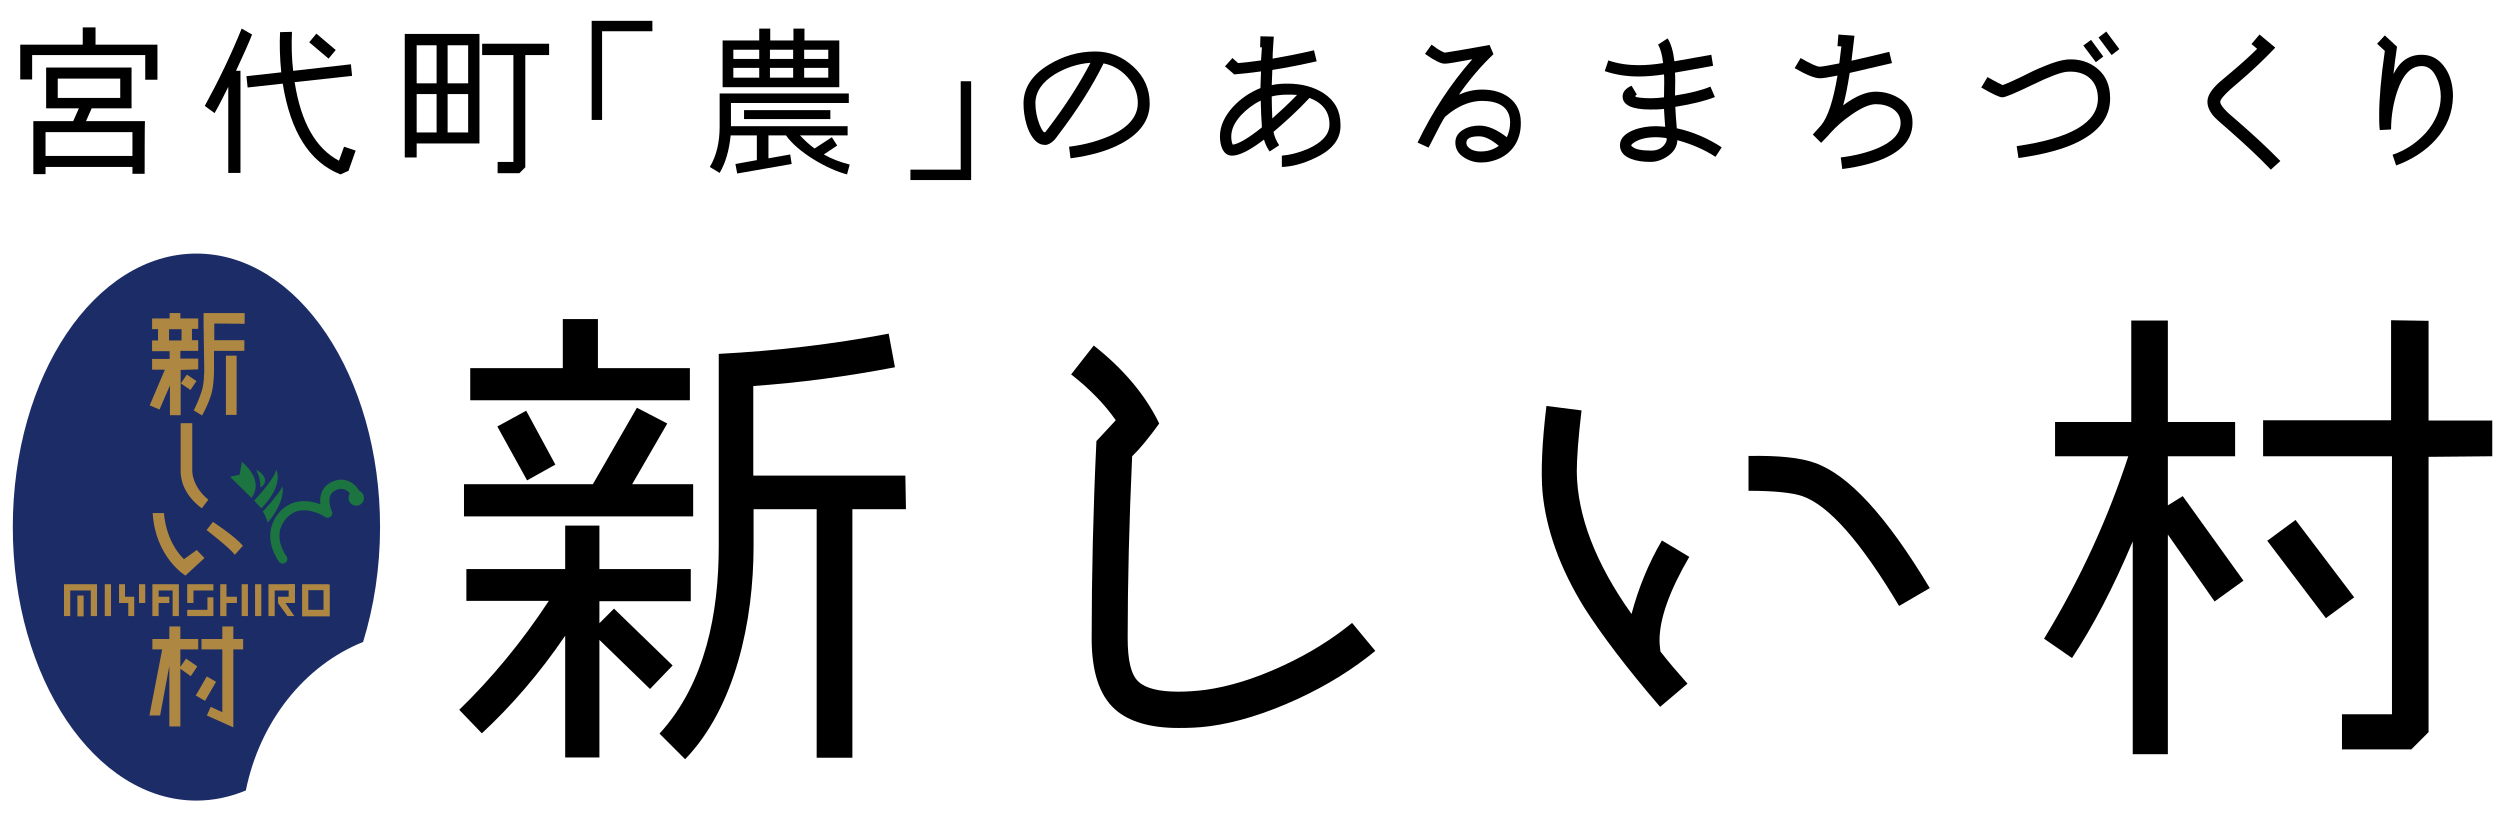 <?xml version="1.0" encoding="utf-8"?>
<!-- Generator: Adobe Illustrator 25.4.1, SVG Export Plug-In . SVG Version: 6.00 Build 0)  -->
<svg version="1.1" id="レイヤー_1" xmlns="http://www.w3.org/2000/svg" xmlns:xlink="http://www.w3.org/1999/xlink" x="0px"
	 y="0px" viewBox="0 0 840 275" style="enable-background:new 0 0 840 275;" xml:space="preserve">
<style type="text/css">
	.st0{fill:#1C2C66;}
	.st1{fill:#AE8842;}
	.st2{fill:#1C7540;}
	.st3{fill:none;stroke:#1C7540;stroke-width:3.091;stroke-linecap:round;stroke-linejoin:round;stroke-miterlimit:10;}
</style>
<g>
	<g>
		<g>
			<path class="st0" d="M122,215.7c3.6-11.7,5.7-24.8,5.7-38.6c0-50.7-27.6-91.9-61.7-91.9S4.3,126.3,4.3,177.1S32,269,66,269
				c5.7,0,11.3-1.2,16.6-3.4C87.3,242.4,102.3,223.6,122,215.7z"/>
		</g>
		<g>
			<rect x="75.9" y="119.5" class="st1" width="3.6" height="19.9"/>
			<path class="st1" d="M66.6,124.1v-3.6h-6v-2.6h6v-3.6h-2.1v-3.8h2.1V107h-6v-1.8H57v1.8h-5.9v3.6h2v3.8h-2v3.6H57v2.6h-5.9v3.6
				h4.3l-5.1,12l3.3,1.4l3.5-8.1v10h3.6V129v-4.7L66.6,124.1L66.6,124.1z M56.8,114.4v-3.8H61v3.8H56.8z"/>
			
				<rect x="61.5" y="126.5" transform="matrix(0.563 -0.827 0.827 0.563 -78.482 108.472)" class="st1" width="3.6" height="3.9"/>
			<path class="st1" d="M82.2,108.8v-3.6H72h-3.6v3.6l0,0l0.2,13.5c0,0,0.2,4.6-0.5,7.9c-0.8,3.4-3,7.7-3,7.7l2.8,1.7
				c0,0,2.4-4.2,3.3-7.9c0.9-3.8,0.7-9.4,0.7-9.4v-4.4h10.2v-3.6H72v-5.6L82.2,108.8L82.2,108.8z"/>
		</g>
		<path class="st1" d="M67.8,170.8l2.2-2.9c-5.5-4.5-5.4-9.6-5.4-9.6v-16.1h-3.9c0,0,0,14.7,0,16.2C60.7,160.7,61.4,166,67.8,170.8z
			"/>
		<g>
			<path class="st1" d="M71.6,175.4v-0.1l-2.2,2.8c0,0,7.6,5.8,9.5,8.3l2.7-3C79,180.2,71.6,175.4,71.6,175.4z"/>
			<path class="st1" d="M61.8,187.9c-6.4-6.4-6.7-15.5-6.7-15.5h-3.8c0.9,14.9,11,21,11,21l6.4-5.9l-2.6-2.7L61.8,187.9z"/>
		</g>
		<g>
			<polygon class="st1" points="81.7,214.7 78.4,214.7 78.4,210.5 74.7,210.5 74.7,214.7 67.7,214.7 67.7,218.2 74.7,218.2 
				74.7,239.3 70.8,237.5 69.5,240.4 78.4,244.4 78.4,240.4 78.4,218.2 81.7,218.2 			"/>
			
				<rect x="65.5" y="229.6" transform="matrix(0.5 -0.866 0.866 0.5 -165.809 175.616)" class="st1" width="7.4" height="3.6"/>
		</g>
		<polygon class="st1" points="66.6,218.2 66.6,214.7 60.6,214.7 60.6,210.5 56.9,210.5 56.9,214.7 51.2,214.7 51.2,218.2 
			54.5,218.2 50.2,240.4 53.8,240.4 56.9,223.7 56.9,244.1 60.6,244.1 60.6,224.7 64.1,227.2 66.3,223.9 62.5,221.3 60.6,224.1 
			60.6,218.2 		"/>
		<g>
			<rect x="35.2" y="196.3" class="st1" width="2.1" height="10.7"/>
			<rect x="97" y="196.3" class="st1" width="2.1" height="6.3"/>
			<rect x="81.2" y="196.3" class="st1" width="2.1" height="10.7"/>
			<rect x="85.7" y="196.3" class="st1" width="2.1" height="10.7"/>
			<g>
				<rect x="26" y="200.1" class="st1" width="2.1" height="7"/>
				<polygon class="st1" points="32.4,196.3 30.5,196.3 23.6,196.3 21.7,196.3 21.5,196.3 21.5,207 23.6,207 23.6,198.4 30.5,198.4 
					30.5,207 32.6,207 32.6,196.3 				"/>
			</g>
			<polygon class="st1" points="58,196.3 53.3,196.3 51.2,196.3 51.2,198.4 51.2,200.5 51.2,202.6 51.2,207 53.3,207 53.3,202.6 
				56.9,202.6 56.9,200.5 53.3,200.5 53.3,198.4 58,198.4 58,207 60.1,207 60.1,198.4 60.1,196.3 			"/>
			<polygon class="st1" points="79.6,200.5 76.1,200.5 76.1,196.3 74,196.3 74,200.5 74,200.5 74,202.6 74,202.6 74,207 76.1,207 
				76.1,202.6 79.6,202.6 			"/>
			<path class="st1" d="M110.4,196.3h-1.7h-5.1h-2.1v2.1v6.6v2.1h2.1h5.1h1.7h0.4v-10.7h-0.4V196.3z M103.6,204.9v-6.6h5.1v6.6
				H103.6z"/>
			<g>
				<polygon class="st1" points="69.7,204.9 62.9,204.9 62.9,207 69.7,207 71.7,207 71.7,204.9 71.7,200.7 69.7,200.7 				"/>
				<polygon class="st1" points="65,196.3 62.9,196.3 62.9,198.4 62.9,202.6 65,202.6 65,198.4 71.7,198.4 71.7,196.3 				"/>
			</g>
			<g>
				<rect x="46.7" y="196.3" class="st1" width="2.1" height="6.3"/>
				<polygon class="st1" points="42,196.3 40,196.3 40,200.5 40,202.6 42,202.6 43.1,202.6 43.1,207 45.1,207 45.1,202.6 
					45.1,200.7 45.1,200.5 42,200.5 				"/>
			</g>
			<g>
				<polygon class="st1" points="93.4,202.6 93.4,202.6 96.6,207 98.9,207 95.9,202.6 99,202.6 99,200.5 93.4,200.5 				"/>
				<polygon class="st1" points="92.3,196.3 90.2,196.3 90.2,198.4 90.2,207 92.3,207 92.3,198.4 99,198.4 99,196.3 				"/>
			</g>
		</g>
		<circle class="st2" cx="119.7" cy="167.3" r="2.6"/>
		<path class="st3" d="M95,187.8c0,0-6-7.7,0-14.6c6-6.9,15.1-0.8,15.1-0.8s-3.3-6.8,2.3-9.2c4.7-2,7.8,2.7,7.3,4.4"/>
		<path class="st2" d="M90,175.6c0,0-1.1-3.1-1.7-3.7c0,0,5.8-6.3,6.6-8.5C95,163.5,96.1,168.1,90,175.6z"/>
		<path class="st2" d="M87.8,170.8c0,0-2.2-2.4-2.4-2.6c0,0,7.2-7.6,7.4-10.5C92.7,157.7,95.8,162.6,87.8,170.8z"/>
		<path class="st2" d="M86,157.7c0,0,1.7,3.2,1.5,6.1C87.5,163.9,91.9,161.3,86,157.7z"/>
		<path class="st2" d="M84.5,167.3l-7.2-7.1l3.2-0.7l0.8-4.3C81.3,155.2,89,161.1,84.5,167.3z"/>
	</g>
	<g>
		<path d="M52.9,26.8h-4.1v-8.3h-38v8.2h-4V15h21V9.2h4.3V15h20.8V26.8z M48.6,58.4h-4.1v-2.3H15.3v2.4h-4.1V40.7h13.4l1.9-4.3h-11
			V22.7h28.7v13.7H30.8l-1.9,4.3h19.8C48.6,40.7,48.6,58.4,48.6,58.4z M44.5,52.4v-8H15.3v8H44.5z M40.4,32.9v-6.5h-21v6.5H40.4z"/>
		<path d="M84.7,11.6c-1.2,3.1-3.1,7.2-5.4,12.2h1.5v34.3h-4.1V29.2c-1.7,3.4-3.2,6.4-4.6,8.8l-3.3-2.4c4.5-8.2,8.9-17.3,12.4-26
			L84.7,11.6z M119.5,50.6l-2.4,6.8l-2.7,1.2C104,54.5,97.6,44.3,95,28.1l-11.8,1.3l-0.4-3.8l11.7-1.3c-0.5-5-0.6-9.5-0.4-13.5
			l4-0.1c-0.2,4.4-0.1,8.8,0.4,13.1l19.4-2.2l0.4,3.9L99,27.6c2.1,13.5,7.1,22.3,14.9,26.4l1.7-4.7L119.5,50.6z M112.8,16.8
			l-2.4,2.9l-6.5-5.5l2.4-2.9L112.8,16.8z"/>
		<path d="M161.1,48.2H140v4.7h-4V11.4h25.1V48.2z M146.7,28V15.2H140V28H146.7z M146.7,44.5V31.6H140v12.9H146.7z M157.3,28V15.2
			h-6.9V28H157.3z M157.3,44.5V31.6h-6.9v12.9H157.3z M184.5,18.5h-8v37.7l-2,2h-7.3v-3.8h5.3V18.5H162v-3.8h22.5V18.5z"/>
		<path d="M219.2,10.5h-16.9v29.8h-3.5V7h20.4V10.5z"/>
		<path d="M284.6,58.6c-6.6-1.7-16.5-7.4-20.5-13.1h-5.9v7.7l7.3-1.3l0.5,3.2l-18.3,3.2l-0.6-3.2l7.2-1.3v-8.3h-8.8
			c-0.5,5-1.7,9.2-3.7,12.6l-3.3-2c2.2-3.7,3.3-8.2,3.3-13.5V31.4h43.4v3.2h-39.6v7.8h39.2v3.1h-16c1.5,1.6,3.1,3.1,4.9,4.4l5.8-3.8
			l1.8,2.8l-4.5,3c2.6,1.5,5.6,2.6,8.7,3.4L284.6,58.6z M282,29.3h-39.2V13.6h12.3v-4h3.7v4h7.8v-4h3.7v4H282V29.3z M255.1,19.8
			v-3.1h-8.7v3.1H255.1z M255.1,26.1v-3.3h-8.7v3.3H255.1z M279,40h-29v-3h29V40z M266.5,19.8v-3.1h-7.8v3.1H266.5z M266.5,26.1
			v-3.3h-7.8v3.3H266.5z M278.3,19.8v-3.1h-8.1v3.1H278.3z M278.3,26.1v-3.3h-8.1v3.3H278.3z"/>
		<path d="M326.3,60.5h-20.4V57h16.9V27.3h3.5V60.5L326.3,60.5z"/>
		<path d="M376.8,48.2c-4.6,2.5-10.4,4.1-17.1,5l-0.5-3.9c5.6-0.7,10.4-2.1,14.5-4c5.8-2.8,8.6-6.4,8.6-10.7c0-3.2-1.1-6-3.4-8.6
			c-2.2-2.5-5-4.1-8.1-4.7c-3.8,7.7-8.8,15.6-15.2,24c-0.3,0.4-0.7,1-1.3,1.7c-1.1,1.1-2.2,1.7-3.1,1.7c-0.4,0-0.9-0.1-1.4-0.2
			c-0.6-0.2-1.3-0.6-1.9-1.2c-1.3-1.3-2.4-3.3-3.1-5.9c-0.6-2.2-0.9-4.4-0.9-6.6c0-5.2,2.8-9.6,8.4-13c4.9-3,10.1-4.5,15.7-4.5
			c4.9,0,9.1,1.7,12.8,5.1s5.5,7.5,5.5,12.4C386.3,40.3,383.1,44.8,376.8,48.2z M354.5,24.9c-4.4,2.7-6.6,6-6.6,9.8
			c0,2.5,0.5,4.9,1.4,7.2c0.8,1.9,1.4,2.8,1.9,2.5c0.1-0.1,0.4-0.5,1.1-1.4c5.7-7.5,10.4-14.8,14.1-21.9
			C362.2,21.4,358.2,22.7,354.5,24.9z"/>
		<path d="M441.6,53.2c-4,1.9-7.6,2.8-10.9,2.9v-3.8c1.1-0.1,2.6-0.3,4.5-0.8c3-0.8,5.5-1.9,7.4-3.2c2.8-1.9,4.1-4,4.1-6.5
			c0-4.3-2.3-7.2-6.7-8.9c-4.1,4.4-8.2,8.1-12.1,11.4c0.3,1.5,0.9,3,1.9,4.5l-3.2,2.1c-0.9-1.3-1.5-2.6-1.9-4
			c-4.7,3.6-8.3,5.4-10.7,5.4c-1.5,0-2.6-0.8-3.3-2.3c-0.5-1.1-0.8-2.5-0.8-4.2c0-3.4,1.5-6.7,4.4-9.9c2.6-2.8,5.7-4.9,9.2-6.3
			l0.2-5.6c-3.6,0.5-6.6,0.8-9,1l-3.1-2.7l2.5-2.8l1.9,1.7c2.3-0.2,4.9-0.5,7.7-0.9c0.1-1.5,0.2-3,0.3-4.4h-0.6l0.1-3.7l4.5,0.1
			c-0.2,2.9-0.4,5.3-0.4,7.4c4.6-0.8,9.2-1.7,13.9-2.8l0.9,3.7c-4.9,1.1-9.8,2.1-14.9,2.9l-0.2,5.1c1.7-0.4,3.5-0.5,5.3-0.5
			c4.8,0,8.8,1.1,12.1,3.2c3.8,2.5,5.7,6,5.7,10.6C450.6,46.7,447.6,50.5,441.6,53.2z M423.6,33.8c-2.5,1.2-4.7,2.9-6.6,4.9
			c-2.2,2.4-3.3,4.8-3.3,7.2c0,1.1,0.2,2.1,0.5,2.7c1.9-0.2,5.2-2.1,9.8-5.8C423.8,40.2,423.7,37.2,423.6,33.8z M432.7,31.8
			c-2,0-3.8,0.2-5.4,0.6c0,2.6,0.1,5.1,0.2,7.4c2.8-2.5,5.6-5.1,8.3-7.9C434.8,31.8,433.8,31.8,432.7,31.8z"/>
		<path d="M501,54.2c-1.2,0.3-2.3,0.4-3.4,0.4c-2.1,0-4-0.6-5.7-1.7c-1.9-1.2-2.9-2.9-2.9-5c0-1.9,0.9-3.3,2.8-4.4
			c1.5-0.9,3.3-1.3,5.3-1.3c2.8,0,5.8,1.3,9.2,3.9c0.7-1.5,1.1-3.1,1.1-5c0-2.5-1-4.5-2.9-5.7c-1.6-1-3.8-1.5-6.5-1.5
			c-3.4,0-6.9,1.2-10.4,3.7c-0.5,0.4-1.2,0.9-2.1,1.7c-0.5,0.6-2.1,3.6-5.5,10.3l-3.7-1.7c5-10.4,11.1-19.7,18.4-28l-6.1,1.1
			c-1.7,0.3-2.7,0.4-3.2,0.4c-1.3,0-3.5-1.1-6.6-3.3L481,15l2.1,1.5c0.8,0.5,1.6,0.9,2.3,1.2l5-0.8l10.1-1.8l1.3,3.1
			c-4,3.8-7.9,8.3-11.6,13.6c2.5-1.1,5.1-1.7,7.8-1.7c3.7,0,6.7,0.9,9.1,2.7c2.6,2,3.9,4.8,3.9,8.4C511.1,47.7,507.4,52.7,501,54.2z
			 M497,45.8c-2.9,0-4.3,0.7-4.3,2.2c0,0.9,0.6,1.7,1.8,2.3c0.9,0.4,1.9,0.6,3,0.6c2.3,0,4.3-0.6,6.1-1.9
			C501.1,46.9,498.9,45.8,497,45.8z"/>
		<path d="M576.4,52.7c-3.8-2.5-8.1-4.3-12.8-5.6c-0.1,2.1-1.1,3.8-3,5.2c-1.8,1.3-3.8,2.1-6,2.1c-2.6,0-4.7-0.3-6.5-1
			c-2.5-0.9-3.8-2.5-3.8-4.6c0-2.2,1.6-3.9,4.6-5.1c2.3-0.9,4.9-1.3,7.5-1.3c0.9,0,1.9,0.1,3.1,0.2c-0.2-2.3-0.3-4.4-0.4-6
			c-1.7,0.2-3.2,0.2-4.6,0.2c-6.2,0-9.3-1.5-9.3-4.4c0-1.5,1-2.7,3-3.6l1.8,3c-0.4,0.1-0.5,0.3-0.5,0.6c0,0.2,0.5,0.3,1.4,0.4
			c2.4,0.3,5.1,0.3,8.2-0.1c0.1-4.2,0.1-6.7,0-7.7c-3.2,0.5-6.1,0.7-8.6,0.7c-4,0-7.8-0.6-11.3-1.8l1.2-3.6
			c3.2,1.1,6.6,1.6,10.2,1.6c2.3,0,5.1-0.2,8.2-0.7c-0.3-2.8-0.9-4.9-1.7-6.2l3.2-2.1c1.2,1.8,1.9,4.4,2.3,7.7l12.4-2.2l0.6,3.7
			c-4.4,0.8-8.6,1.6-12.8,2.3c0.1,1.2,0.1,3.8,0,7.7c5.1-0.8,9.1-1.8,11.9-3l1.5,3.5c-3.2,1.3-7.7,2.4-13.3,3.3
			c0.1,1.7,0.2,4.1,0.5,7.2c5.5,1.2,10.5,3.4,15.1,6.4L576.4,52.7z M556.5,46.1c-3.4,0-6.1,0.7-7.9,2.1c-0.3,0.3-0.5,0.5-0.5,0.6
			c0,0.2,0.1,0.3,0.4,0.5c1,0.9,3.1,1.3,6.3,1.3c2.4,0,4.1-1,5-2.9c0.2-0.4,0.2-0.8,0.2-1.3C558.5,46.2,557.4,46.1,556.5,46.1z"/>
		<path d="M634,52.8c-3.9,1.9-9,3.2-15,4l-0.5-3.9c4.9-0.6,9-1.7,12.4-3.1c5.1-2.2,7.7-5,7.7-8.5c0-2-0.9-3.6-2.7-4.8
			c-1.6-1-3.4-1.5-5.6-1.5c-2.1,0-4.9,1.2-8.3,3.6c-2.8,1.9-5.1,4-7.1,6.2c-0.6,0.8-1.7,1.8-3,3.2l-2.8-2.8l2.8-3.1
			c2.3-2.8,4.1-8.4,5.5-16.7c-3,0.6-5,0.9-5.9,0.9c-1.7,0-4.5-1.1-8.5-3.4l2-3.4c3.3,1.9,5.5,2.9,6.4,2.9c0.8,0,3-0.4,6.6-1.1
			l0.7-5.7l-1.3-0.1l0.3-3.9l5.4,0.4l-1,8.4c4-0.9,8.3-1.9,12.7-3l0.9,3.8c-5.1,1.2-9.9,2.3-14.2,3.3c-0.7,4.5-1.4,8.1-2.2,10.9
			c4.1-3.1,7.8-4.6,10.9-4.6c3.2,0,6,0.9,8.5,2.6c2.6,1.9,3.9,4.5,3.9,7.6C642.7,46.1,639.8,50,634,52.8z"/>
		<path d="M698.4,47.6c-4.7,2.4-11.5,4.3-20.2,5.5l-0.6-4c18.2-2.6,27.3-7.9,27.3-16c0-6-4.1-9.4-10.2-9c-2.1,0.1-6,1.6-11.8,4.4
			s-9.1,4.2-10.1,4.2s-3.3-1.1-7.1-3.3l2.1-3.5c1.1,0.6,2.8,1.6,5.1,2.7c0.9-0.3,2.8-1.1,5.9-2.6c3.3-1.7,5.9-2.9,7.7-3.6
			c3.5-1.5,6.1-2.2,8-2.4c4.1-0.3,7.6,0.8,10.4,3.2c2.8,2.4,4.1,5.7,4.1,9.9C709,39.2,705.5,44,698.4,47.6z M706.7,19l-2.5,1.9
			l-4.2-5.6l2.6-1.9L706.7,19z M712.1,16.5l-2.6,2l-4.4-5.9l2.6-2L712.1,16.5z"/>
		<path d="M763,57c-4.3-4.5-9.1-8.9-14.2-13.4c-2.5-2.1-4-3.5-4.6-4.1c-1.7-1.8-2.5-3.6-2.5-5.3s0.9-3.4,2.8-5.4
			c0.6-0.7,2.3-2.1,4.8-4.2c3.7-3.1,6.7-5.8,9.1-8.2l-1.9-1.6l2.7-3.2l5.3,4.4c-3.7,3.9-7.9,7.9-12.5,11.8c-4,3.3-6,5.5-6,6.4
			c0,0.8,0.8,1.9,2.3,3.4c0.2,0.2,1.3,1.2,3.3,2.9c5.2,4.5,10.1,9,14.6,13.6L763,57z"/>
		<path d="M818.4,46.9c-3.4,3.8-7.9,6.7-13.3,8.7l-1.2-3.6c4.4-1.5,8.1-4,11.2-7.4c3.3-3.8,5-7.9,5-12.2c0-2.3-0.5-4.5-1.5-6.5
			c-1.2-2.5-2.8-3.7-4.9-3.7c-3.6,0-6.3,2.8-8.2,8.4c-1.3,3.9-2.1,8.3-2.1,12.9l-3.8,0.2c-0.2-1.6-0.2-3.3-0.2-5.2
			c0-5.2,0.6-12.4,1.9-21.4l-2.6-2.4l2.6-2.8l4.1,3.8c-0.5,3.3-0.9,6.4-1.2,9.2c2.1-4.3,5.2-6.5,9.5-6.5c3.4,0,6,1.6,8,4.6
			c1.7,2.6,2.5,5.8,2.5,9.4C824.1,37.8,822.2,42.7,818.4,46.9z"/>
	</g>
	<g>
		<path d="M232.1,202h-30.7v7.4l4.9-4.9l19.7,19.1l-7.6,7.9l-17-16.5v39.5h-11.5v-40.9c-8.7,12.8-18.1,23.6-28,32.8l-7.6-7.9
			c10.8-10.5,20.9-22.6,30.1-36.6h-27.7v-10.7h33.2v-14.6h11.5v14.6h30.7L232.1,202L232.1,202z M232.9,173.5h-77v-10.8h43.3L214,137
			l10.2,5.3l-11.8,20.4h20.5V173.5L232.9,173.5z M231.8,134.5H158v-10.8h31.1v-16.5h11.8v16.5h30.9V134.5z M186.6,156.1l-9.5,5.3
			l-10-18.1l9.7-5.3L186.6,156.1z M304.4,171.1h-18v83.5h-12v-83.5h-21.2v12.3c0,25.2-6.1,54.2-23,71.7l-8.6-8.6
			c15.5-17,19.9-40.6,19.9-63.1v-64.5c19.2-1,38.2-3.2,57.1-6.8l2.1,11.3c-16.2,3.1-32,5.2-47.6,6.3v30.1h51.1L304.4,171.1
			L304.4,171.1z"/>
		<path d="M462.1,218.7c-7.3,6-16,11.5-26.2,16.2c-10.7,4.9-20.5,7.9-29.4,9.1c-3.7,0.5-7.3,0.6-10.5,0.6c-9.5,0-16.7-2.1-21.4-6.3
			c-5.2-4.7-7.8-12.6-7.8-23.8c0-21,0.5-43.2,1.6-66.3l6.5-7c-3.7-5.3-8.7-10.5-15-15.4l7.6-9.7c9.9,7.8,17.3,16.5,22,26.2
			c-3.4,4.7-6.3,8.3-9.1,11c-1,22.2-1.5,42.5-1.5,61.1c0,7.4,1.1,12.3,3.6,14.6c2.4,2.3,7,3.4,13.4,3.4c2.8,0,5.8-0.2,9.1-0.6
			c7.9-1.1,16.5-3.7,26-8.1c9.1-4.2,16.8-9.1,23.3-14.4L462.1,218.7z"/>
		<path d="M567.6,187.1c-6.6,11.3-10,20.7-10,28.1c0,1.3,0.2,2.6,0.3,3.7c2.8,3.6,5.8,7.1,9.1,10.8l-9.2,7.8
			c-11.3-13.1-19.7-24.3-25.4-33.2c-8.3-13.4-12.9-26.4-14.1-38.8c-0.6-7-0.2-16.7,1.3-29.1l11.8,1.5c-1.1,9.2-1.6,16.2-1.6,20.7
			c0.2,14.7,6.3,30.7,18.4,47.7c2.3-8.7,5.7-17,10.2-24.7L567.6,187.1z M638.1,203.6c-12.8-21.5-23.6-33.8-32.5-36.9
			c-3.2-1.1-9.2-1.8-18.1-1.8v-11.7c10.2-0.2,17.5,0.6,22.2,2.3c11.5,4,24.3,18.1,38.7,42.1L638.1,203.6z"/>
		<path d="M753.8,195.1l-9.7,7l-15.7-22.5v73.8h-11.8v-71.5c-6.6,15.7-13.4,28.6-20.4,39.2l-9.4-6.5c12.5-20.5,21.7-41.1,28.3-61.3
			h-24.6v-11.5h25.6v-34.1h12.3v34.1H751v11.5h-22.6v16.5l5-3.1L753.8,195.1z M837.4,153.3l-21.4,0.2V246l-5.8,5.8h-23.3V240h16.8
			v-86.7h-43.3v-12.1h43v-33.6l12.6,0.2v33.5h21.4V153.3L837.4,153.3z M791,200.7l-9.5,7l-19.7-26l9.5-7L791,200.7z"/>
	</g>
</g>
</svg>
